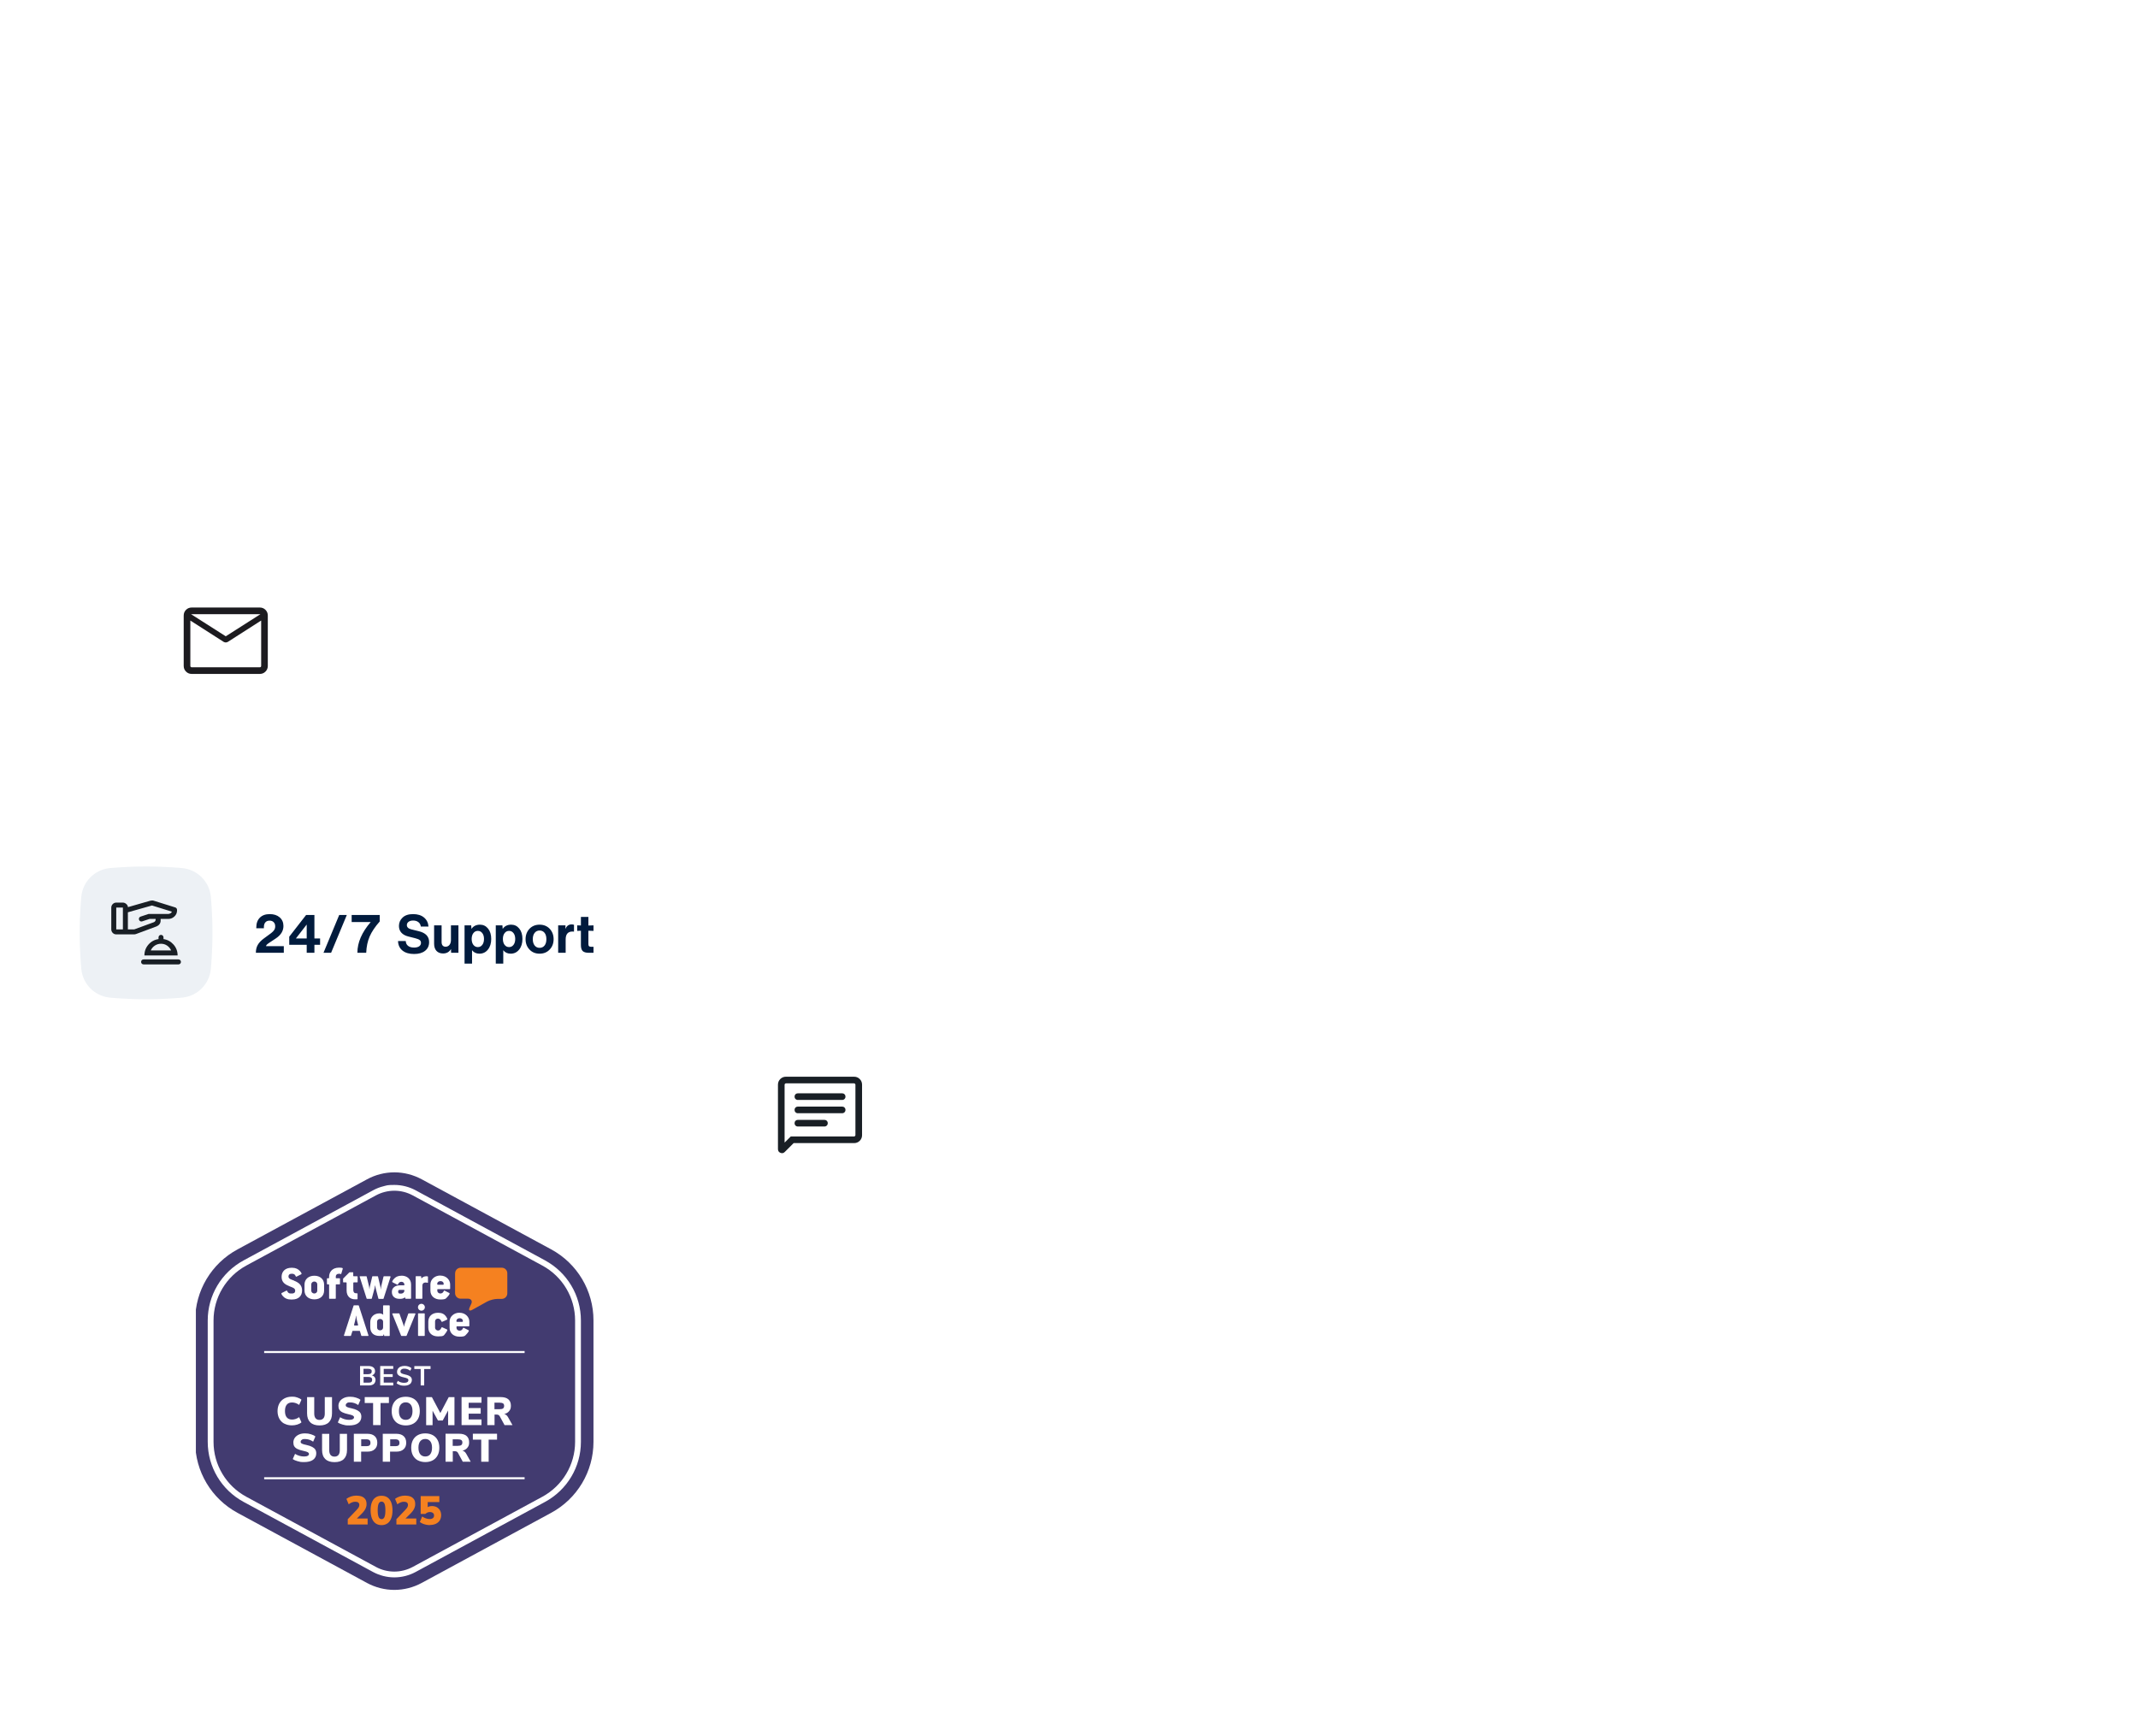 <svg width="644" height="523" viewBox="0 0 644 523" fill="none" xmlns="http://www.w3.org/2000/svg">
<g filter="url(#filter0_dd_1_2402)">
<rect x="8" y="237" width="188" height="72" rx="16" fill="white" fill-opacity="0.72" style="mix-blend-mode:luminosity" shape-rendering="crispEdges"/>
<rect x="8.5" y="237.5" width="187" height="71" rx="15.5" stroke="url(#paint0_linear_1_2402)" style="mix-blend-mode:luminosity" shape-rendering="crispEdges"/>
<path d="M24.5 262C25 257.5 28.5 254 33 253.5C33 253.5 38 253 44 253C50 253 55 253.5 55 253.5C59.5 254 63 257.5 63.5 262C63.5 262 64 267 64 273C64 279 63.5 284 63.5 284C63 288.5 59.5 292 55 292.5C55 292.5 50 293 44 293C38 293 33 292.5 33 292.5C28.5 292 25 288.5 24.5 284C24.5 284 24 279 24 273C24 267 24.5 262 24.5 262Z" fill="#EDF1F5"/>
<mask id="mask0_1_2402" style="mask-type:alpha" maskUnits="userSpaceOnUse" x="32" y="261" width="24" height="24">
<rect x="32" y="261" width="24" height="24" fill="#D9D9D9"/>
</mask>
<g mask="url(#mask0_1_2402)">
<path d="M43.25 282.5C43.037 282.5 42.859 282.428 42.715 282.284C42.572 282.14 42.5 281.962 42.5 281.75C42.5 281.537 42.572 281.359 42.715 281.215C42.859 281.072 43.037 281 43.25 281H53.75C53.962 281 54.14 281.072 54.284 281.216C54.428 281.36 54.5 281.538 54.5 281.75C54.5 281.963 54.428 282.141 54.284 282.285C54.14 282.428 53.962 282.5 53.75 282.5H43.25ZM43.5 279.808C43.5 278.554 43.904 277.463 44.712 276.535C45.521 275.606 46.533 275.055 47.75 274.879V274.36C47.75 274.153 47.822 273.977 47.965 273.83C48.109 273.683 48.287 273.61 48.5 273.61C48.706 273.61 48.883 273.683 49.03 273.83C49.176 273.977 49.25 274.153 49.25 274.36V274.879C50.456 275.055 51.466 275.606 52.279 276.535C53.093 277.463 53.5 278.554 53.5 279.808H43.5ZM45.413 278.292H51.546C51.287 277.701 50.886 277.219 50.343 276.844C49.8 276.47 49.186 276.283 48.5 276.283C47.804 276.283 47.18 276.47 46.629 276.844C46.077 277.219 45.672 277.701 45.413 278.292ZM33.519 271.942V265.404C33.519 264.982 33.667 264.623 33.962 264.328C34.258 264.032 34.616 263.885 35.038 263.885H37C37.329 263.885 37.644 263.999 37.945 264.228C38.246 264.457 38.437 264.736 38.519 265.065V265.258L45.3 263.313C45.464 263.27 45.638 263.247 45.822 263.243C46.006 263.24 46.18 263.269 46.344 263.329L52.79 265.342C52.956 265.394 53.087 265.488 53.183 265.624C53.279 265.76 53.327 265.912 53.327 266.081V266.25C53.327 266.968 53.064 267.574 52.538 268.067C52.013 268.561 51.384 268.808 50.654 268.808H48.384V269.35C48.384 269.735 48.268 270.08 48.036 270.387C47.804 270.693 47.506 270.918 47.142 271.062L40.992 273.346C40.888 273.379 40.785 273.407 40.683 273.429C40.581 273.451 40.474 273.462 40.359 273.462H35.038C34.616 273.462 34.258 273.314 33.962 273.018C33.667 272.723 33.519 272.364 33.519 271.942ZM35.019 271.962H37.019V265.385H35.019V271.962ZM38.519 271.962H40.427L46.323 269.798C46.494 269.737 46.631 269.633 46.732 269.487C46.834 269.34 46.884 269.175 46.884 268.99V268.808H45.032L42.817 269.544C42.621 269.608 42.431 269.592 42.247 269.496C42.063 269.4 41.939 269.249 41.875 269.042C41.811 268.84 41.823 268.649 41.911 268.47C41.999 268.291 42.144 268.17 42.346 268.106L44.757 267.308H50.654C50.842 267.308 51.065 267.246 51.322 267.121C51.579 266.997 51.72 266.824 51.746 266.604L45.777 264.754L38.519 266.808V271.962Z" fill="#191F25"/>
</g>
<path d="M85.488 279H77.072C77.072 278.093 77.259 277.309 77.632 276.648C78.005 275.976 78.619 275.325 79.472 274.696L81.648 273.096C82.085 272.765 82.4 272.445 82.592 272.136C82.795 271.827 82.896 271.464 82.896 271.048C82.896 270.504 82.741 270.083 82.432 269.784C82.133 269.475 81.723 269.32 81.2 269.32C80.656 269.32 80.235 269.491 79.936 269.832C79.637 270.163 79.488 270.648 79.488 271.288V271.608H77.2V271.4C77.2 270.131 77.557 269.139 78.272 268.424C78.987 267.709 79.979 267.352 81.248 267.352C82.496 267.352 83.493 267.677 84.24 268.328C84.997 268.989 85.376 269.859 85.376 270.936C85.376 272.419 84.603 273.672 83.056 274.696L81.12 275.976C80.747 276.221 80.491 276.419 80.352 276.568C80.224 276.707 80.149 276.856 80.128 277.016H85.488V279ZM94.707 267.608V274.696H96.418V276.6H94.707V279H92.386V276.6H87.123V274.152L92.21 267.608H94.707ZM89.123 274.696H92.386V270.552H92.338L89.123 274.696ZM99.733 279H97.445L102.181 267.608H104.469L99.733 279ZM110.309 279H107.653C107.653 275.917 108.992 272.829 111.669 269.736H105.925V267.608H114.373V269.576C112.965 271.176 111.957 272.68 111.349 274.088C110.731 275.507 110.384 277.144 110.309 279ZM124.728 279.368C123.256 279.368 122.088 279.021 121.224 278.328C120.371 277.635 119.928 276.68 119.896 275.464H122.216C122.248 276.093 122.483 276.579 122.92 276.92C123.357 277.261 123.955 277.432 124.712 277.432C125.363 277.432 125.875 277.309 126.248 277.064C126.621 276.808 126.808 276.456 126.808 276.008C126.808 275.635 126.675 275.352 126.408 275.16C126.141 274.957 125.693 274.776 125.064 274.616L122.968 274.088C122.072 273.864 121.379 273.48 120.888 272.936C120.408 272.392 120.168 271.72 120.168 270.92C120.168 269.928 120.536 269.085 121.272 268.392C121.997 267.699 123.048 267.352 124.424 267.352C125.8 267.352 126.899 267.693 127.72 268.376C128.541 269.069 128.989 269.976 129.064 271.096H126.76C126.685 270.531 126.44 270.088 126.024 269.768C125.608 269.448 125.08 269.288 124.44 269.288C123.864 269.288 123.405 269.416 123.064 269.672C122.723 269.928 122.552 270.259 122.552 270.664C122.552 271.293 122.995 271.72 123.88 271.944L126.152 272.504C128.221 273.005 129.256 274.099 129.256 275.784C129.256 276.893 128.851 277.768 128.04 278.408C127.24 279.048 126.136 279.368 124.728 279.368ZM135.833 275.16V270.744H138.089V279H135.881L135.849 277.88C135.316 278.765 134.521 279.208 133.465 279.208C132.612 279.208 131.945 278.947 131.465 278.424C130.996 277.901 130.761 277.187 130.761 276.28V270.744H133.017V275.768C133.017 276.216 133.119 276.563 133.321 276.808C133.535 277.053 133.833 277.176 134.217 277.176C134.697 277.176 135.087 276.995 135.385 276.632C135.684 276.259 135.833 275.768 135.833 275.16ZM144.587 270.536C145.558 270.536 146.363 270.925 147.003 271.704C147.643 272.493 147.963 273.539 147.963 274.84C147.963 276.152 147.633 277.219 146.971 278.04C146.31 278.861 145.457 279.272 144.411 279.272C143.473 279.272 142.731 278.925 142.187 278.232V282.264H139.931V270.744H141.931L142.011 271.816C142.577 270.963 143.435 270.536 144.587 270.536ZM143.931 277.288C144.486 277.288 144.934 277.064 145.275 276.616C145.617 276.168 145.787 275.576 145.787 274.84C145.787 274.104 145.617 273.517 145.275 273.08C144.934 272.632 144.486 272.408 143.931 272.408C143.377 272.408 142.929 272.632 142.587 273.08C142.246 273.517 142.075 274.104 142.075 274.84C142.075 275.576 142.246 276.168 142.587 276.616C142.939 277.064 143.387 277.288 143.931 277.288ZM153.992 270.536C154.962 270.536 155.768 270.925 156.408 271.704C157.048 272.493 157.368 273.539 157.368 274.84C157.368 276.152 157.037 277.219 156.376 278.04C155.714 278.861 154.861 279.272 153.816 279.272C152.877 279.272 152.136 278.925 151.592 278.232V282.264H149.336V270.744H151.336L151.416 271.816C151.981 270.963 152.84 270.536 153.992 270.536ZM153.336 277.288C153.89 277.288 154.338 277.064 154.68 276.616C155.021 276.168 155.192 275.576 155.192 274.84C155.192 274.104 155.021 273.517 154.68 273.08C154.338 272.632 153.89 272.408 153.336 272.408C152.781 272.408 152.333 272.632 151.992 273.08C151.65 273.517 151.48 274.104 151.48 274.84C151.48 275.576 151.65 276.168 151.992 276.616C152.344 277.064 152.792 277.288 153.336 277.288ZM165.572 278.024C164.793 278.856 163.78 279.272 162.532 279.272C161.284 279.272 160.271 278.856 159.492 278.024C158.703 277.203 158.308 276.163 158.308 274.904C158.308 273.656 158.703 272.611 159.492 271.768C160.281 270.947 161.295 270.536 162.532 270.536C163.769 270.536 164.783 270.947 165.572 271.768C166.361 272.611 166.756 273.656 166.756 274.904C166.756 276.163 166.361 277.203 165.572 278.024ZM160.484 274.904C160.484 275.704 160.671 276.339 161.044 276.808C161.417 277.277 161.913 277.512 162.532 277.512C163.161 277.512 163.663 277.277 164.036 276.808C164.399 276.349 164.58 275.715 164.58 274.904C164.58 274.093 164.399 273.459 164.036 273C163.663 272.531 163.161 272.296 162.532 272.296C161.913 272.296 161.417 272.531 161.044 273C160.671 273.469 160.484 274.104 160.484 274.904ZM172.177 270.456C172.443 270.456 172.683 270.493 172.897 270.568V272.632C172.619 272.611 172.465 272.6 172.433 272.6C171.067 272.6 170.385 273.395 170.385 274.984V279H168.129V270.744H170.337L170.305 271.848C170.667 270.92 171.291 270.456 172.177 270.456ZM178.772 272.408L177.236 272.36V276.408C177.236 276.685 177.295 276.888 177.412 277.016C177.54 277.133 177.743 277.192 178.02 277.192H178.772V279H177.3C176.468 279 175.871 278.824 175.508 278.472C175.156 278.109 174.98 277.512 174.98 276.68V272.36L173.86 272.408V270.744L174.98 270.776V268.2H177.236V270.792L178.772 270.744V272.408Z" fill="#011B3D"/>
</g>
<g filter="url(#filter1_dd_1_2402)">
<path d="M247 309.5C251.487 309.5 255.326 309.674 258.043 309.849C259.401 309.936 260.478 310.024 261.215 310.089C261.583 310.121 261.867 310.148 262.058 310.167C262.153 310.176 262.226 310.184 262.274 310.189C262.298 310.192 262.316 310.194 262.328 310.195H262.329C265.626 310.708 268.233 311.952 270.141 313.859C272.048 315.767 273.291 318.373 273.804 321.67L273.805 321.672C273.806 321.684 273.808 321.702 273.811 321.726C273.816 321.774 273.824 321.847 273.833 321.942C273.852 322.133 273.879 322.417 273.911 322.785C273.976 323.522 274.064 324.599 274.151 325.957C274.326 328.674 274.5 332.513 274.5 337C274.5 341.487 274.326 345.326 274.151 348.043C274.064 349.401 273.976 350.478 273.911 351.215C273.879 351.583 273.852 351.867 273.833 352.058C273.824 352.153 273.816 352.226 273.811 352.274C273.808 352.298 273.806 352.316 273.805 352.328C273.804 352.334 273.804 352.339 273.804 352.342C273.804 352.343 273.803 352.344 273.803 352.345V352.347C273.464 355.51 272.225 358.113 270.272 360.052C268.319 361.992 265.623 363.292 262.329 363.804L262.328 363.805C262.316 363.806 262.298 363.808 262.274 363.811C262.226 363.816 262.153 363.824 262.058 363.833C261.867 363.852 261.583 363.879 261.215 363.911C260.478 363.976 259.401 364.064 258.043 364.151C255.326 364.326 251.487 364.5 247 364.5C242.513 364.5 238.674 364.326 235.957 364.151C234.599 364.064 233.522 363.976 232.785 363.911C232.417 363.879 232.133 363.852 231.942 363.833C231.847 363.824 231.774 363.816 231.726 363.811C231.702 363.808 231.684 363.806 231.672 363.805L231.67 363.804C228.377 363.291 225.681 361.991 223.728 360.052C221.897 358.234 220.694 355.833 220.271 352.934L220.197 352.347V352.345C220.197 352.344 220.196 352.343 220.196 352.342C220.196 352.339 220.196 352.334 220.195 352.328C220.194 352.316 220.192 352.298 220.189 352.274C220.184 352.226 220.176 352.153 220.167 352.058C220.148 351.867 220.121 351.583 220.089 351.215C220.024 350.478 219.936 349.401 219.849 348.043C219.674 345.326 219.5 341.487 219.5 337C219.5 332.513 219.674 328.674 219.849 325.957C219.936 324.599 220.024 323.522 220.089 322.785C220.121 322.417 220.148 322.133 220.167 321.942C220.176 321.847 220.184 321.774 220.189 321.726C220.192 321.702 220.194 321.684 220.195 321.672C220.196 321.666 220.196 321.661 220.196 321.658C220.196 321.657 220.197 321.656 220.197 321.655V321.651C220.537 318.37 221.776 315.77 223.725 313.863C225.675 311.954 228.37 310.709 231.67 310.195H231.672C231.684 310.194 231.702 310.192 231.726 310.189C231.774 310.184 231.847 310.176 231.942 310.167C232.133 310.148 232.417 310.121 232.785 310.089C233.522 310.024 234.599 309.936 235.957 309.849C238.674 309.674 242.513 309.5 247 309.5Z" fill="white" fill-opacity="0.72" style="mix-blend-mode:luminosity"/>
<path d="M247 309.5C251.487 309.5 255.326 309.674 258.043 309.849C259.401 309.936 260.478 310.024 261.215 310.089C261.583 310.121 261.867 310.148 262.058 310.167C262.153 310.176 262.226 310.184 262.274 310.189C262.298 310.192 262.316 310.194 262.328 310.195H262.329C265.626 310.708 268.233 311.952 270.141 313.859C272.048 315.767 273.291 318.373 273.804 321.67L273.805 321.672C273.806 321.684 273.808 321.702 273.811 321.726C273.816 321.774 273.824 321.847 273.833 321.942C273.852 322.133 273.879 322.417 273.911 322.785C273.976 323.522 274.064 324.599 274.151 325.957C274.326 328.674 274.5 332.513 274.5 337C274.5 341.487 274.326 345.326 274.151 348.043C274.064 349.401 273.976 350.478 273.911 351.215C273.879 351.583 273.852 351.867 273.833 352.058C273.824 352.153 273.816 352.226 273.811 352.274C273.808 352.298 273.806 352.316 273.805 352.328C273.804 352.334 273.804 352.339 273.804 352.342C273.804 352.343 273.803 352.344 273.803 352.345V352.347C273.464 355.51 272.225 358.113 270.272 360.052C268.319 361.992 265.623 363.292 262.329 363.804L262.328 363.805C262.316 363.806 262.298 363.808 262.274 363.811C262.226 363.816 262.153 363.824 262.058 363.833C261.867 363.852 261.583 363.879 261.215 363.911C260.478 363.976 259.401 364.064 258.043 364.151C255.326 364.326 251.487 364.5 247 364.5C242.513 364.5 238.674 364.326 235.957 364.151C234.599 364.064 233.522 363.976 232.785 363.911C232.417 363.879 232.133 363.852 231.942 363.833C231.847 363.824 231.774 363.816 231.726 363.811C231.702 363.808 231.684 363.806 231.672 363.805L231.67 363.804C228.377 363.291 225.681 361.991 223.728 360.052C221.897 358.234 220.694 355.833 220.271 352.934L220.197 352.347V352.345C220.197 352.344 220.196 352.343 220.196 352.342C220.196 352.339 220.196 352.334 220.195 352.328C220.194 352.316 220.192 352.298 220.189 352.274C220.184 352.226 220.176 352.153 220.167 352.058C220.148 351.867 220.121 351.583 220.089 351.215C220.024 350.478 219.936 349.401 219.849 348.043C219.674 345.326 219.5 341.487 219.5 337C219.5 332.513 219.674 328.674 219.849 325.957C219.936 324.599 220.024 323.522 220.089 322.785C220.121 322.417 220.148 322.133 220.167 321.942C220.176 321.847 220.184 321.774 220.189 321.726C220.192 321.702 220.194 321.684 220.195 321.672C220.196 321.666 220.196 321.661 220.196 321.658C220.196 321.657 220.197 321.656 220.197 321.655V321.651C220.537 318.37 221.776 315.77 223.725 313.863C225.675 311.954 228.37 310.709 231.67 310.195H231.672C231.684 310.194 231.702 310.192 231.726 310.189C231.774 310.184 231.847 310.176 231.942 310.167C232.133 310.148 232.417 310.121 232.785 310.089C233.522 310.024 234.599 309.936 235.957 309.849C238.674 309.674 242.513 309.5 247 309.5Z" stroke="url(#paint1_linear_1_2402)" style="mix-blend-mode:luminosity"/>
</g>
<mask id="mask1_1_2402" style="mask-type:alpha" maskUnits="userSpaceOnUse" x="231" y="321" width="32" height="32">
<rect x="231" y="321" width="32" height="32" fill="#D9D9D9"/>
</mask>
<g mask="url(#mask1_1_2402)">
<path d="M239.051 344.333L236.382 347.002C236.003 347.382 235.566 347.468 235.073 347.26C234.58 347.052 234.333 346.679 234.333 346.138V326.744C234.333 326.07 234.567 325.5 235.033 325.033C235.5 324.567 236.07 324.333 236.744 324.333H257.256C257.93 324.333 258.5 324.567 258.967 325.033C259.433 325.5 259.667 326.07 259.667 326.744V341.923C259.667 342.597 259.433 343.167 258.967 343.633C258.5 344.1 257.93 344.333 257.256 344.333H239.051ZM238.2 342.333H257.256C257.359 342.333 257.453 342.291 257.539 342.205C257.624 342.12 257.667 342.026 257.667 341.923V326.744C257.667 326.641 257.624 326.547 257.539 326.462C257.453 326.376 257.359 326.333 257.256 326.333H236.744C236.641 326.333 236.547 326.376 236.462 326.462C236.376 326.547 236.333 326.641 236.333 326.744V344.179L238.2 342.333ZM240.333 339.333H248.333C248.617 339.333 248.855 339.238 249.046 339.046C249.238 338.855 249.333 338.617 249.333 338.333C249.333 338.05 249.238 337.812 249.046 337.621C248.855 337.429 248.617 337.333 248.333 337.333H240.333C240.05 337.333 239.812 337.429 239.621 337.621C239.429 337.812 239.333 338.05 239.333 338.333C239.333 338.617 239.429 338.855 239.621 339.046C239.812 339.238 240.05 339.333 240.333 339.333ZM240.333 335.333H253.667C253.951 335.333 254.188 335.238 254.38 335.046C254.571 334.855 254.667 334.617 254.667 334.333C254.667 334.05 254.571 333.812 254.38 333.621C254.188 333.429 253.951 333.333 253.667 333.333H240.333C240.05 333.333 239.812 333.429 239.621 333.621C239.429 333.812 239.333 334.05 239.333 334.333C239.333 334.617 239.429 334.855 239.621 335.046C239.812 335.238 240.05 335.333 240.333 335.333ZM240.333 331.333H253.667C253.951 331.333 254.188 331.238 254.38 331.046C254.571 330.855 254.667 330.617 254.667 330.333C254.667 330.05 254.571 329.812 254.38 329.621C254.188 329.429 253.951 329.333 253.667 329.333H240.333C240.05 329.333 239.812 329.429 239.621 329.621C239.429 329.812 239.333 330.05 239.333 330.333C239.333 330.617 239.429 330.855 239.621 331.046C239.812 331.238 240.05 331.333 240.333 331.333Z" fill="#191F25"/>
</g>
<g filter="url(#filter2_dd_1_2402)">
<path d="M68 165.5C72.487 165.5 76.326 165.674 79.043 165.849C80.401 165.936 81.478 166.024 82.215 166.089C82.583 166.121 82.867 166.148 83.058 166.167C83.153 166.176 83.226 166.184 83.274 166.189C83.298 166.192 83.316 166.194 83.328 166.195H83.329C86.626 166.708 89.233 167.952 91.141 169.859C93.048 171.767 94.291 174.373 94.804 177.67L94.805 177.672C94.806 177.684 94.808 177.702 94.811 177.726C94.816 177.774 94.823 177.847 94.833 177.942C94.852 178.133 94.879 178.417 94.911 178.785C94.976 179.522 95.064 180.599 95.151 181.957C95.326 184.674 95.5 188.513 95.5 193C95.5 197.487 95.326 201.326 95.151 204.043C95.064 205.401 94.976 206.478 94.911 207.215C94.879 207.583 94.852 207.867 94.833 208.058C94.823 208.153 94.816 208.226 94.811 208.274C94.808 208.298 94.806 208.316 94.805 208.328C94.804 208.334 94.804 208.339 94.804 208.342C94.804 208.343 94.803 208.344 94.803 208.345V208.347C94.464 211.51 93.225 214.113 91.272 216.052C89.319 217.992 86.623 219.292 83.329 219.804L83.328 219.805C83.316 219.806 83.298 219.808 83.274 219.811C83.226 219.816 83.153 219.824 83.058 219.833C82.867 219.852 82.583 219.879 82.215 219.911C81.478 219.976 80.401 220.064 79.043 220.151C76.326 220.326 72.487 220.5 68 220.5C63.513 220.5 59.673 220.326 56.957 220.151C55.599 220.064 54.522 219.976 53.785 219.911C53.417 219.879 53.133 219.852 52.942 219.833C52.847 219.824 52.774 219.816 52.726 219.811C52.702 219.808 52.684 219.806 52.672 219.805L52.67 219.804C49.377 219.291 46.681 217.991 44.727 216.052C42.897 214.234 41.694 211.833 41.272 208.934L41.197 208.347V208.345C41.197 208.344 41.196 208.343 41.196 208.342C41.196 208.339 41.196 208.334 41.195 208.328C41.194 208.316 41.192 208.298 41.19 208.274C41.184 208.226 41.176 208.153 41.167 208.058C41.148 207.867 41.121 207.583 41.089 207.215C41.024 206.478 40.936 205.401 40.849 204.043C40.674 201.326 40.5 197.487 40.5 193C40.5 188.513 40.674 184.674 40.849 181.957C40.936 180.599 41.024 179.522 41.089 178.785C41.121 178.417 41.148 178.133 41.167 177.942C41.176 177.847 41.184 177.774 41.19 177.726C41.192 177.702 41.194 177.684 41.195 177.672C41.196 177.666 41.196 177.661 41.196 177.658C41.196 177.657 41.197 177.656 41.197 177.655V177.651C41.537 174.37 42.776 171.77 44.725 169.863C46.675 167.954 49.37 166.709 52.67 166.195H52.672C52.684 166.194 52.702 166.192 52.726 166.189C52.774 166.184 52.847 166.176 52.942 166.167C53.133 166.148 53.417 166.121 53.785 166.089C54.522 166.024 55.599 165.936 56.957 165.849C59.673 165.674 63.513 165.5 68 165.5Z" fill="white" fill-opacity="0.72" style="mix-blend-mode:luminosity"/>
<path d="M68 165.5C72.487 165.5 76.326 165.674 79.043 165.849C80.401 165.936 81.478 166.024 82.215 166.089C82.583 166.121 82.867 166.148 83.058 166.167C83.153 166.176 83.226 166.184 83.274 166.189C83.298 166.192 83.316 166.194 83.328 166.195H83.329C86.626 166.708 89.233 167.952 91.141 169.859C93.048 171.767 94.291 174.373 94.804 177.67L94.805 177.672C94.806 177.684 94.808 177.702 94.811 177.726C94.816 177.774 94.823 177.847 94.833 177.942C94.852 178.133 94.879 178.417 94.911 178.785C94.976 179.522 95.064 180.599 95.151 181.957C95.326 184.674 95.5 188.513 95.5 193C95.5 197.487 95.326 201.326 95.151 204.043C95.064 205.401 94.976 206.478 94.911 207.215C94.879 207.583 94.852 207.867 94.833 208.058C94.823 208.153 94.816 208.226 94.811 208.274C94.808 208.298 94.806 208.316 94.805 208.328C94.804 208.334 94.804 208.339 94.804 208.342C94.804 208.343 94.803 208.344 94.803 208.345V208.347C94.464 211.51 93.225 214.113 91.272 216.052C89.319 217.992 86.623 219.292 83.329 219.804L83.328 219.805C83.316 219.806 83.298 219.808 83.274 219.811C83.226 219.816 83.153 219.824 83.058 219.833C82.867 219.852 82.583 219.879 82.215 219.911C81.478 219.976 80.401 220.064 79.043 220.151C76.326 220.326 72.487 220.5 68 220.5C63.513 220.5 59.673 220.326 56.957 220.151C55.599 220.064 54.522 219.976 53.785 219.911C53.417 219.879 53.133 219.852 52.942 219.833C52.847 219.824 52.774 219.816 52.726 219.811C52.702 219.808 52.684 219.806 52.672 219.805L52.67 219.804C49.377 219.291 46.681 217.991 44.727 216.052C42.897 214.234 41.694 211.833 41.272 208.934L41.197 208.347V208.345C41.197 208.344 41.196 208.343 41.196 208.342C41.196 208.339 41.196 208.334 41.195 208.328C41.194 208.316 41.192 208.298 41.19 208.274C41.184 208.226 41.176 208.153 41.167 208.058C41.148 207.867 41.121 207.583 41.089 207.215C41.024 206.478 40.936 205.401 40.849 204.043C40.674 201.326 40.5 197.487 40.5 193C40.5 188.513 40.674 184.674 40.849 181.957C40.936 180.599 41.024 179.522 41.089 178.785C41.121 178.417 41.148 178.133 41.167 177.942C41.176 177.847 41.184 177.774 41.19 177.726C41.192 177.702 41.194 177.684 41.195 177.672C41.196 177.666 41.196 177.661 41.196 177.658C41.196 177.657 41.197 177.656 41.197 177.655V177.651C41.537 174.37 42.776 171.77 44.725 169.863C46.675 167.954 49.37 166.709 52.67 166.195H52.672C52.684 166.194 52.702 166.192 52.726 166.189C52.774 166.184 52.847 166.176 52.942 166.167C53.133 166.148 53.417 166.121 53.785 166.089C54.522 166.024 55.599 165.936 56.957 165.849C59.673 165.674 63.513 165.5 68 165.5Z" stroke="url(#paint2_linear_1_2402)" style="mix-blend-mode:luminosity"/>
</g>
<mask id="mask2_1_2402" style="mask-type:alpha" maskUnits="userSpaceOnUse" x="52" y="177" width="32" height="32">
<rect x="52" y="177" width="32" height="32" fill="#D9D9D9"/>
</mask>
<g mask="url(#mask2_1_2402)">
<path d="M57.744 203C57.07 203 56.5 202.767 56.033 202.3C55.567 201.833 55.334 201.263 55.334 200.59V185.41C55.334 184.737 55.567 184.167 56.033 183.7C56.5 183.233 57.07 183 57.744 183H78.257C78.93 183 79.5 183.233 79.967 183.7C80.433 184.167 80.667 184.737 80.667 185.41V200.59C80.667 201.263 80.433 201.833 79.967 202.3C79.5 202.767 78.93 203 78.257 203H57.744ZM78.667 186.923L68.649 193.336C68.546 193.394 68.44 193.44 68.331 193.473C68.222 193.506 68.111 193.523 68 193.523C67.889 193.523 67.779 193.506 67.669 193.473C67.56 193.44 67.454 193.394 67.351 193.336L57.334 186.923V200.59C57.334 200.709 57.372 200.808 57.449 200.885C57.526 200.962 57.624 201 57.744 201H78.257C78.376 201 78.475 200.962 78.551 200.885C78.628 200.808 78.667 200.709 78.667 200.59V186.923ZM68 191.667L78.462 185H57.539L68 191.667ZM57.334 187.231V185.706V185.746V185.704V187.231Z" fill="#1C1B1F"/>
</g>
<g filter="url(#filter3_dd_1_2402)">
<rect x="43" y="333" width="152" height="150" rx="16" fill="white" fill-opacity="0.72" style="mix-blend-mode:luminosity" shape-rendering="crispEdges"/>
<rect x="43.5" y="333.5" width="151" height="149" rx="15.5" stroke="url(#paint3_linear_1_2402)" style="mix-blend-mode:luminosity" shape-rendering="crispEdges"/>
<g clip-path="url(#clip0_1_2402)">
<path d="M118.796 345.139C115.926 345.139 113.076 345.869 110.572 347.229L71.549 368.348C63.671 372.608 58.786 380.804 58.786 389.73V426.308C58.786 435.235 63.671 443.451 71.549 447.711L110.552 468.83C113.076 470.19 115.926 470.92 118.775 470.92C121.625 470.92 124.496 470.19 126.999 468.83L166.002 447.711C173.88 443.451 178.765 435.255 178.765 426.308V389.73C178.765 380.804 173.88 372.588 166.002 368.327L127.02 347.229C124.496 345.869 121.646 345.139 118.796 345.139Z" fill="#423B70"/>
<path d="M164.21 371.675L125.208 350.556C123.254 349.501 121.035 348.933 118.796 348.933C116.557 348.933 116.557 349.075 115.478 349.339C114.399 349.602 113.361 350.008 112.363 350.556L73.361 371.675C66.704 375.286 62.572 382.204 62.572 389.751V426.329C62.572 433.875 66.704 440.793 73.361 444.404L112.363 465.524C114.338 466.578 116.536 467.146 118.775 467.146C121.015 467.146 123.233 466.578 125.188 465.524L164.19 444.404C170.847 440.793 174.979 433.875 174.979 426.329V389.751C174.979 382.204 170.847 375.286 164.19 371.675H164.21ZM173.228 426.329C173.228 433.226 169.442 439.556 163.355 442.863L124.353 463.982C122.623 464.915 120.689 465.402 118.775 465.402C116.862 465.402 114.928 464.935 113.198 463.982L74.195 442.863C68.109 439.576 64.322 433.226 64.322 426.329V389.751C64.322 382.853 68.109 376.523 74.195 373.217L113.198 352.098C114.928 351.164 116.862 350.678 118.775 350.678C120.689 350.678 122.602 351.144 124.353 352.098L163.355 373.217C169.442 376.503 173.228 382.853 173.228 389.751V426.329Z" fill="white"/>
<path d="M158.022 398.961H79.569V399.57H158.022V398.961Z" fill="white"/>
<path d="M112.832 406.812C113.015 407.056 113.117 407.36 113.117 407.725C113.117 408.09 112.933 408.618 112.587 408.902C112.221 409.186 111.732 409.328 111.122 409.328H108.455V403.485H111.02C111.631 403.485 112.099 403.627 112.445 403.891C112.791 404.155 112.974 404.54 112.974 405.007C112.974 405.473 112.893 405.575 112.73 405.818C112.567 406.041 112.343 406.204 112.058 406.305C112.404 406.406 112.648 406.569 112.852 406.812H112.832ZM109.493 405.94H110.857C111.59 405.94 111.956 405.676 111.956 405.128C111.956 404.581 111.875 404.641 111.692 404.52C111.509 404.378 111.224 404.317 110.857 404.317H109.493V405.94ZM111.834 408.293C112.017 408.151 112.099 407.948 112.099 407.644C112.099 407.34 112.017 407.137 111.834 406.995C111.651 406.853 111.366 406.772 111 406.772H109.514V408.496H111C111.386 408.496 111.671 408.435 111.855 408.293H111.834Z" fill="white"/>
<path d="M114.521 409.328V403.485H118.45V404.337H115.58V405.94H118.287V406.772H115.58V408.476H118.45V409.328H114.521Z" fill="white"/>
<path d="M120.465 409.206C120.078 409.084 119.732 408.922 119.468 408.699L119.834 407.928C120.119 408.151 120.404 408.293 120.73 408.395C121.035 408.496 121.381 408.537 121.748 408.537C122.114 408.537 122.46 408.476 122.684 408.334C122.908 408.192 123.01 407.989 123.01 407.745C123.01 407.502 122.908 407.36 122.704 407.238C122.501 407.117 122.175 407.015 121.687 406.914C121.198 406.812 120.811 406.691 120.506 406.548C120.201 406.406 119.977 406.224 119.814 406.021C119.651 405.798 119.59 405.534 119.59 405.21C119.59 404.885 119.692 404.56 119.875 404.297C120.058 404.033 120.323 403.81 120.669 403.668C121.015 403.526 121.402 403.445 121.849 403.445C122.297 403.445 122.643 403.505 123.03 403.627C123.397 403.749 123.702 403.911 123.946 404.134L123.58 404.905C123.05 404.499 122.48 404.276 121.849 404.276C121.218 404.276 121.178 404.357 120.954 404.499C120.73 404.641 120.628 404.865 120.628 405.128C120.628 405.392 120.73 405.534 120.913 405.656C121.117 405.778 121.442 405.899 121.911 406.001C122.399 406.102 122.806 406.224 123.112 406.366C123.417 406.508 123.661 406.67 123.824 406.893C123.987 407.096 124.068 407.36 124.068 407.685C124.068 408.009 123.966 408.334 123.783 408.598C123.6 408.861 123.335 409.064 122.969 409.206C122.623 409.348 122.196 409.409 121.727 409.409C121.259 409.409 120.852 409.348 120.465 409.226V409.206Z" fill="white"/>
<path d="M126.715 409.328V404.378H124.801V403.505H129.687V404.378H127.773V409.328H126.694H126.715Z" fill="white"/>
<path d="M85.636 420.851C84.984 420.486 84.475 419.979 84.129 419.329C83.783 418.68 83.6 417.909 83.6 417.057C83.6 416.205 83.783 415.434 84.129 414.785C84.475 414.136 84.984 413.629 85.636 413.264C86.287 412.898 87.061 412.716 87.936 412.716C88.811 412.716 89.015 412.797 89.544 412.959C90.053 413.122 90.481 413.345 90.806 413.629L90.114 415.191C89.422 414.704 88.71 414.46 87.977 414.46C87.244 414.46 86.755 414.684 86.389 415.11C86.022 415.536 85.839 416.185 85.839 417.037C85.839 417.889 86.022 418.538 86.389 418.964C86.755 419.39 87.285 419.613 87.977 419.613C88.669 419.613 89.422 419.37 90.114 418.883L90.806 420.445C90.481 420.729 90.053 420.952 89.544 421.115C89.035 421.277 88.486 421.358 87.936 421.358C87.061 421.358 86.287 421.176 85.636 420.81V420.851Z" fill="white"/>
<path d="M93.452 420.445C92.821 419.816 92.496 418.924 92.496 417.727V412.858H94.653V417.828C94.653 418.437 94.796 418.903 95.061 419.228C95.325 419.553 95.732 419.715 96.241 419.715C96.75 419.715 97.137 419.553 97.422 419.228C97.686 418.903 97.829 418.437 97.829 417.828V412.858H100.007V417.727C100.007 418.924 99.681 419.816 99.05 420.445C98.399 421.074 97.483 421.378 96.261 421.378C95.04 421.378 94.104 421.074 93.473 420.445H93.452Z" fill="white"/>
<path d="M103.264 421.135C102.653 420.973 102.145 420.75 101.758 420.466L102.45 418.903C102.857 419.167 103.285 419.35 103.753 419.492C104.221 419.634 104.689 419.695 105.157 419.695C105.625 419.695 106.012 419.634 106.257 419.492C106.501 419.37 106.643 419.167 106.643 418.944C106.643 418.721 106.521 418.559 106.297 418.417C106.073 418.275 105.625 418.153 104.994 418.011C104.201 417.848 103.59 417.646 103.142 417.422C102.694 417.199 102.389 416.915 102.206 416.611C102.022 416.307 101.941 415.921 101.941 415.455C101.941 414.988 102.084 414.481 102.389 414.055C102.674 413.649 103.101 413.324 103.631 413.081C104.16 412.838 104.771 412.736 105.463 412.736C106.155 412.736 106.664 412.817 107.234 413C107.804 413.162 108.251 413.385 108.577 413.669L107.905 415.231C107.132 414.704 106.338 414.44 105.483 414.44C104.628 414.44 104.75 414.521 104.506 414.663C104.262 414.826 104.139 415.029 104.139 415.272C104.139 415.515 104.18 415.556 104.262 415.637C104.343 415.739 104.506 415.82 104.75 415.921C104.994 416.023 105.341 416.104 105.809 416.205C106.582 416.368 107.173 416.57 107.62 416.814C108.068 417.057 108.374 417.321 108.557 417.625C108.74 417.93 108.842 418.315 108.842 418.741C108.842 419.573 108.516 420.222 107.885 420.689C107.254 421.155 106.338 421.378 105.178 421.378C104.017 421.378 103.916 421.297 103.305 421.135H103.264Z" fill="white"/>
<path d="M112.384 421.277V414.623H109.86V412.838H117.147V414.623H114.623V421.277H112.384Z" fill="white"/>
<path d="M119.956 420.851C119.325 420.506 118.837 419.999 118.491 419.35C118.145 418.701 117.982 417.93 117.982 417.057C117.982 416.185 118.145 415.414 118.491 414.765C118.837 414.116 119.325 413.608 119.956 413.264C120.588 412.919 121.341 412.736 122.216 412.736C123.091 412.736 123.824 412.919 124.476 413.264C125.107 413.608 125.595 414.116 125.941 414.765C126.287 415.414 126.45 416.185 126.45 417.057C126.45 417.93 126.287 418.701 125.941 419.35C125.595 419.999 125.107 420.506 124.476 420.851C123.845 421.196 123.091 421.378 122.236 421.378C121.381 421.378 120.628 421.196 119.977 420.851H119.956ZM123.702 419.025C124.068 418.579 124.252 417.909 124.252 417.057C124.252 416.205 124.068 415.536 123.702 415.089C123.336 414.643 122.847 414.42 122.216 414.42C121.585 414.42 121.076 414.643 120.71 415.089C120.343 415.536 120.16 416.185 120.16 417.057C120.16 417.93 120.343 418.579 120.71 419.025C121.076 419.471 121.565 419.695 122.216 419.695C122.867 419.695 123.356 419.471 123.722 419.025H123.702Z" fill="white"/>
<path d="M135.183 412.858H136.893V421.297H134.979V416.875L133.351 419.897H131.926L130.297 416.936V421.297H128.363V412.858H130.094L132.638 417.646L135.162 412.858H135.183Z" fill="white"/>
<path d="M139.03 421.277V412.838H145.035V414.542H141.168V416.144H144.791V417.828H141.168V419.573H145.035V421.277H139.03Z" fill="white"/>
<path d="M154.399 421.277H151.976L150.511 418.579C150.328 418.274 150.043 418.112 149.636 418.112H148.964V421.277H146.786V412.838H150.816C151.834 412.838 152.608 413.061 153.116 413.507C153.625 413.953 153.89 414.582 153.89 415.434C153.89 416.286 153.707 416.611 153.361 417.057C153.015 417.504 152.506 417.788 151.875 417.95C152.363 418.051 152.75 418.376 153.035 418.903L154.379 421.297L154.399 421.277ZM151.529 416.246C151.732 416.104 151.854 415.84 151.854 415.495C151.854 415.15 151.753 414.887 151.529 414.745C151.305 414.603 150.959 414.521 150.47 414.521H148.943V416.489H150.47C150.959 416.489 151.305 416.408 151.529 416.266V416.246Z" fill="white"/>
<path d="M89.686 432.171C89.076 432.009 88.567 431.786 88.18 431.502L88.872 429.94C89.279 430.203 89.707 430.386 90.175 430.528C90.643 430.67 91.112 430.731 91.58 430.731C92.048 430.731 92.435 430.67 92.679 430.528C92.923 430.406 93.066 430.203 93.066 429.98C93.066 429.757 92.944 429.595 92.72 429.453C92.496 429.311 92.048 429.189 91.417 429.047C90.623 428.885 90.012 428.682 89.564 428.459C89.117 428.236 88.811 427.952 88.628 427.647C88.445 427.343 88.363 426.957 88.363 426.491C88.363 426.024 88.506 425.517 88.811 425.091C89.096 424.685 89.524 424.361 90.053 424.117C90.582 423.874 91.193 423.772 91.885 423.772C92.577 423.772 93.086 423.853 93.656 424.036C94.226 424.198 94.674 424.422 94.999 424.706L94.328 426.268C93.554 425.74 92.76 425.476 91.905 425.476C91.05 425.476 91.172 425.558 90.928 425.7C90.684 425.862 90.562 426.065 90.562 426.308C90.562 426.552 90.603 426.592 90.684 426.673C90.765 426.775 90.928 426.856 91.172 426.957C91.417 427.059 91.763 427.14 92.231 427.241C93.005 427.404 93.595 427.607 94.043 427.85C94.491 428.094 94.796 428.357 94.979 428.662C95.162 428.966 95.264 429.351 95.264 429.777C95.264 430.609 94.938 431.258 94.307 431.725C93.676 432.192 92.76 432.415 91.6 432.415C90.44 432.415 90.338 432.334 89.727 432.171H89.686Z" fill="white"/>
<path d="M97.971 431.502C97.34 430.873 97.015 429.98 97.015 428.783V423.914H99.172V428.885C99.172 429.493 99.315 429.96 99.579 430.285C99.844 430.609 100.251 430.771 100.76 430.771C101.269 430.771 101.656 430.609 101.941 430.285C102.205 429.96 102.348 429.493 102.348 428.885V423.914H104.526V428.783C104.526 429.98 104.2 430.873 103.569 431.502C102.918 432.131 102.002 432.435 100.781 432.435C99.559 432.435 98.623 432.131 97.992 431.502H97.971Z" fill="white"/>
<path d="M106.603 423.894H110.694C111.631 423.894 112.364 424.138 112.873 424.604C113.382 425.071 113.646 425.74 113.646 426.592C113.646 427.444 113.382 428.094 112.852 428.56C112.323 429.047 111.611 429.27 110.674 429.27H108.781V432.313H106.583V423.874L106.603 423.894ZM110.389 427.627C110.796 427.627 111.102 427.546 111.305 427.383C111.509 427.221 111.59 426.957 111.59 426.613C111.59 426.268 111.488 426.004 111.305 425.821C111.102 425.659 110.817 425.558 110.389 425.558H108.801V427.627H110.389Z" fill="white"/>
<path d="M115.315 423.894H119.407C120.343 423.894 121.076 424.138 121.585 424.604C122.094 425.071 122.359 425.74 122.359 426.592C122.359 427.444 122.094 428.094 121.565 428.56C121.035 429.047 120.323 429.27 119.387 429.27H117.493V432.313H115.295V423.874L115.315 423.894ZM119.122 427.627C119.529 427.627 119.834 427.546 120.038 427.383C120.241 427.221 120.323 426.957 120.323 426.613C120.323 426.268 120.221 426.004 120.038 425.821C119.834 425.659 119.549 425.558 119.122 425.558H117.534V427.627H119.122Z" fill="white"/>
<path d="M125.839 431.887C125.208 431.542 124.72 431.035 124.374 430.386C124.028 429.737 123.865 428.966 123.865 428.094C123.865 427.221 124.028 426.45 124.374 425.801C124.72 425.152 125.208 424.645 125.839 424.3C126.47 423.955 127.224 423.772 128.099 423.772C128.974 423.772 129.707 423.955 130.358 424.3C130.989 424.645 131.478 425.152 131.824 425.801C132.17 426.45 132.333 427.221 132.333 428.094C132.333 428.966 132.17 429.737 131.824 430.386C131.478 431.035 130.989 431.542 130.358 431.887C129.727 432.232 128.974 432.415 128.119 432.415C127.264 432.415 126.511 432.232 125.86 431.887H125.839ZM129.585 430.061C129.951 429.615 130.134 428.946 130.134 428.094C130.134 427.241 129.951 426.572 129.585 426.126C129.218 425.679 128.73 425.456 128.099 425.456C127.468 425.456 126.959 425.679 126.592 426.126C126.226 426.572 126.043 427.221 126.043 428.094C126.043 428.966 126.226 429.615 126.592 430.061C126.959 430.508 127.447 430.731 128.099 430.731C128.75 430.731 129.239 430.508 129.605 430.061H129.585Z" fill="white"/>
<path d="M141.819 432.313H139.396L137.931 429.615C137.748 429.311 137.463 429.148 137.055 429.148H136.384V432.313H134.206V423.874H138.236C139.254 423.874 140.027 424.097 140.536 424.543C141.045 424.99 141.31 425.618 141.31 426.471C141.31 427.323 141.127 427.647 140.781 428.094C140.435 428.54 139.926 428.824 139.295 428.986C139.783 429.088 140.17 429.412 140.455 429.94L141.798 432.334L141.819 432.313ZM138.949 427.282C139.152 427.14 139.274 426.876 139.274 426.531C139.274 426.187 139.172 425.923 138.949 425.781C138.725 425.639 138.379 425.558 137.89 425.558H136.363V427.525H137.89C138.379 427.525 138.725 427.444 138.949 427.302V427.282Z" fill="white"/>
<path d="M144.954 432.313V425.659H142.43V423.874H149.717V425.659H147.193V432.313H144.954Z" fill="white"/>
<path d="M158.022 436.979H79.569V437.588H158.022V436.979Z" fill="white"/>
<path d="M137.096 375.529C137.096 374.616 137.849 373.866 138.765 373.866H151.142C152.058 373.866 152.811 374.616 152.811 375.529V381.595C152.811 382.508 152.058 383.259 151.142 383.259H149.859C148.943 383.259 147.518 383.624 146.725 384.07L142.226 386.566C141.412 387.012 141.066 386.687 141.452 385.856L141.961 384.719C142.348 383.888 141.9 383.198 140.984 383.198H138.745C137.829 383.198 137.076 382.447 137.076 381.534V375.529H137.096Z" fill="#F58120"/>
<path d="M88.567 377.741C87.752 377.436 86.897 377.213 86.897 376.564C86.897 375.915 87.284 375.692 87.814 375.692H88.037C88.546 375.692 88.872 375.935 89.076 376.442C89.116 376.564 89.198 376.605 89.299 376.564L90.745 375.834C90.826 375.793 90.887 375.631 90.785 375.489C90.663 375.266 90.521 375.042 90.338 374.86C89.829 374.292 89.096 373.886 88.017 373.886H87.793C85.961 373.886 84.821 374.961 84.821 376.625C84.821 378.288 85.9 378.938 87.264 379.485C88.139 379.83 88.913 380.033 88.913 380.763C88.913 381.494 88.445 381.636 87.915 381.636H87.549C87.04 381.636 86.714 381.392 86.511 380.885C86.47 380.763 86.368 380.723 86.287 380.763L84.841 381.494C84.76 381.534 84.719 381.697 84.801 381.839C84.923 382.082 85.086 382.305 85.289 382.508C85.778 383.056 86.531 383.441 87.569 383.441H88.037C89.91 383.441 90.989 382.366 90.989 380.723C90.989 379.08 89.971 378.329 88.587 377.781" fill="white"/>
<path d="M94.694 376.28C92.902 376.28 91.722 377.376 91.722 378.958V380.743C91.722 382.326 92.902 383.401 94.694 383.401C96.485 383.401 97.625 382.326 97.625 380.743V378.958C97.625 377.355 96.444 376.28 94.694 376.28ZM95.569 380.784C95.569 381.25 95.182 381.636 94.673 381.636C94.164 381.636 93.757 381.25 93.757 380.784V378.877C93.757 378.43 94.144 378.025 94.673 378.025C95.203 378.025 95.569 378.41 95.569 378.877V380.784Z" fill="white"/>
<path d="M103.162 373.947C102.918 373.886 102.511 373.846 102.124 373.846C99.946 373.846 99.131 375.347 99.131 376.544V376.909C99.131 377.01 99.091 377.051 98.969 377.051H98.623C98.541 377.051 98.48 377.091 98.48 377.193V378.735C98.48 378.836 98.541 378.877 98.623 378.877H98.969C99.091 378.877 99.131 378.917 99.131 379.019V383.076C99.131 383.178 99.172 383.218 99.274 383.218H101.004C101.106 383.218 101.147 383.178 101.147 383.076V379.019C101.147 378.917 101.187 378.877 101.309 378.877H102.266C102.368 378.877 102.409 378.836 102.409 378.735V377.193C102.409 377.091 102.368 377.051 102.266 377.051H101.309C101.187 377.051 101.147 377.01 101.147 376.909V376.523C101.147 376.016 101.513 375.692 102.063 375.692C102.612 375.692 102.449 375.712 102.612 375.773C102.714 375.793 102.775 375.773 102.796 375.692L103.243 374.19C103.264 374.089 103.243 374.008 103.121 373.988" fill="white"/>
<path d="M107.559 376.442H106.582C106.46 376.442 106.399 376.402 106.399 376.3V375.387C106.399 375.286 106.378 375.245 106.277 375.245H105.36C105.299 375.245 105.238 375.266 105.177 375.326L103.345 377.152V378.146C103.345 378.248 103.386 378.288 103.488 378.288H104.221C104.363 378.288 104.404 378.349 104.404 378.451V380.723C104.404 382.488 105.503 383.381 106.908 383.381H107.518C107.64 383.381 107.701 383.32 107.701 383.218V381.717C107.701 381.636 107.661 381.575 107.559 381.575H107.315C106.704 381.575 106.419 381.21 106.419 380.581V378.451C106.419 378.349 106.46 378.288 106.602 378.288H107.579C107.681 378.288 107.722 378.268 107.722 378.146V376.605C107.722 376.503 107.701 376.463 107.579 376.463" fill="white"/>
<path d="M117.452 376.442H115.681C115.6 376.442 115.539 376.483 115.518 376.564L114.867 379.323C114.785 379.627 114.745 380.074 114.724 380.378H114.684C114.684 380.074 114.602 379.668 114.521 379.323L113.869 376.564C113.869 376.483 113.788 376.442 113.707 376.442H112.261C112.18 376.442 112.119 376.483 112.119 376.564L111.467 379.303C111.386 379.607 111.325 380.013 111.305 380.297H111.264C111.264 380.013 111.182 379.607 111.121 379.303L110.45 376.564C110.45 376.483 110.388 376.442 110.307 376.442H108.495C108.353 376.442 108.312 376.523 108.353 376.625L110.429 383.137C110.45 383.218 110.511 383.239 110.572 383.239H111.854C111.936 383.239 111.976 383.218 111.997 383.137L112.811 380.114C112.892 379.769 112.974 379.201 112.974 379.201H113.014C113.014 379.201 113.096 379.769 113.177 380.114L113.971 383.137C113.971 383.218 114.032 383.259 114.114 383.259H115.396C115.478 383.259 115.518 383.239 115.539 383.157L117.635 376.645C117.656 376.544 117.635 376.463 117.493 376.463" fill="white"/>
<path d="M120.933 376.28C120.017 376.28 119.345 376.564 118.857 377.031C118.572 377.274 118.348 377.578 118.185 377.903C118.104 378.045 118.144 378.207 118.226 378.248L119.671 378.978C119.752 379.019 119.854 378.978 119.895 378.856C120.098 378.349 120.445 378.106 120.933 378.106C121.422 378.106 121.808 378.471 121.808 378.938V379.019C121.808 379.12 121.768 379.181 121.666 379.181H120.383C119.101 379.181 118.042 379.891 118.042 381.108V381.25C118.042 382.488 118.979 383.239 120.241 383.239H120.75C121.137 383.239 121.584 383.096 121.89 382.853C121.951 382.812 122.012 382.833 122.032 382.853L122.073 383.096C122.073 383.178 122.154 383.218 122.236 383.218H123.681C123.763 383.218 123.824 383.178 123.824 383.076V378.938C123.824 377.355 122.704 376.26 120.913 376.26M120.974 381.656H120.424C120.119 381.656 119.936 381.474 119.936 381.047C119.936 380.621 120.139 380.54 120.445 380.54H121.686C121.768 380.54 121.808 380.703 121.808 380.743C121.788 381.291 121.361 381.636 120.974 381.636" fill="white"/>
<path d="M128.77 376.463C128.669 376.463 128.546 376.442 128.384 376.442C127.834 376.442 127.305 376.706 127.06 376.99C126.979 377.071 126.877 377.051 126.877 376.909V376.564C126.877 376.463 126.837 376.422 126.735 376.422H125.351C125.269 376.422 125.208 376.463 125.208 376.564V383.076C125.208 383.178 125.269 383.218 125.351 383.218H127.081C127.162 383.218 127.223 383.178 127.223 383.076V379.201C127.223 378.694 127.59 378.329 128.099 378.329C128.607 378.329 128.506 378.349 128.689 378.41C128.831 378.43 128.913 378.41 128.913 378.268V376.605C128.913 376.523 128.872 376.483 128.791 376.463" fill="white"/>
<path d="M132.618 376.219C130.887 376.219 129.646 377.457 129.646 378.877V380.763C129.646 382.346 130.826 383.441 132.618 383.441C134.409 383.441 134.287 383.096 134.796 382.63C135.04 382.386 135.223 382.123 135.386 381.839C135.467 381.697 135.427 381.534 135.345 381.494L133.9 380.763C133.819 380.723 133.717 380.763 133.676 380.885C133.472 381.392 133.126 381.636 132.638 381.636C132.149 381.636 131.722 381.271 131.722 380.804V380.479C131.722 380.378 131.763 380.317 131.905 380.317H135.447C135.528 380.317 135.59 380.277 135.59 380.175V378.897C135.59 377.497 134.368 376.239 132.658 376.239M133.472 378.998H131.864C131.742 378.998 131.701 378.917 131.701 378.836V378.633C131.742 378.207 132.149 377.903 132.679 377.903C133.208 377.903 133.595 378.207 133.635 378.613V378.816C133.635 378.917 133.635 378.998 133.472 378.998Z" fill="white"/>
<path d="M108.088 385.308C108.068 385.227 108.007 385.206 107.946 385.206H106.643C106.561 385.206 106.521 385.227 106.5 385.308L103.61 394.234C103.569 394.356 103.61 394.417 103.752 394.417H105.605C105.686 394.417 105.706 394.396 105.727 394.315L106.154 392.976C106.175 392.895 106.215 392.895 106.317 392.895H108.251C108.353 392.895 108.393 392.895 108.414 392.976L108.821 394.315C108.841 394.396 108.882 394.417 108.963 394.417H110.836C110.979 394.417 111.019 394.336 110.979 394.234L108.088 385.308ZM107.722 391.272H106.826C106.683 391.272 106.622 391.191 106.643 391.09L106.948 389.913C107.091 389.365 107.213 388.736 107.233 388.351H107.294C107.315 388.736 107.416 389.365 107.559 389.913L107.864 391.09C107.885 391.171 107.844 391.272 107.701 391.272" fill="white"/>
<path d="M117.269 385.206H115.538C115.457 385.206 115.396 385.247 115.396 385.348V387.377C115.396 387.6 115.437 388.026 115.437 388.026C115.152 387.763 114.663 387.621 114.297 387.621C112.689 387.621 111.528 388.696 111.528 390.278V391.759C111.528 393.463 112.526 394.417 114.317 394.417C116.108 394.417 115.213 394.275 115.518 394.031C115.6 393.95 115.701 393.991 115.701 394.112V394.336C115.701 394.396 115.742 394.437 115.823 394.437H117.248C117.33 394.437 117.391 394.396 117.391 394.295V385.369C117.391 385.267 117.33 385.227 117.248 385.227M115.396 391.881C115.396 392.368 115.009 392.733 114.48 392.733C113.951 392.733 113.584 392.368 113.584 391.881V390.116C113.584 389.649 113.951 389.304 114.48 389.304C115.009 389.304 115.396 389.649 115.396 390.116V391.881Z" fill="white"/>
<path d="M125.004 387.621H123.132C123.05 387.621 123.01 387.661 122.969 387.742L121.87 390.887C121.809 391.049 121.727 391.435 121.686 391.617H121.646C121.625 391.435 121.544 391.069 121.462 390.887L120.322 387.722C120.302 387.641 120.241 387.621 120.18 387.621H118.307C118.185 387.621 118.124 387.702 118.185 387.823L120.811 394.315C120.831 394.396 120.892 394.417 120.954 394.417H122.317C122.399 394.417 122.44 394.396 122.48 394.315L125.127 387.823C125.167 387.702 125.127 387.621 125.004 387.621Z" fill="white"/>
<path d="M127.814 387.621H126.063C125.961 387.621 125.92 387.661 125.92 387.763V394.275C125.92 394.376 125.961 394.417 126.063 394.417H127.814C127.895 394.417 127.936 394.376 127.936 394.275V387.763C127.936 387.661 127.875 387.621 127.814 387.621Z" fill="white"/>
<path d="M131.946 389.203C132.394 389.203 132.74 389.487 132.984 390.075C133.025 390.177 133.106 390.197 133.208 390.156L134.653 389.507C134.735 389.467 134.775 389.386 134.735 389.264C134.592 388.96 134.45 388.675 134.267 388.452C133.778 387.803 133.066 387.438 131.946 387.438C130.134 387.438 129.015 388.533 129.015 390.116V391.901C129.015 393.484 130.114 394.559 131.946 394.559C133.778 394.559 133.656 394.254 134.124 393.707C134.368 393.423 134.572 393.098 134.735 392.713C134.775 392.591 134.735 392.53 134.653 392.469L133.208 391.82C133.106 391.779 133.025 391.82 132.984 391.901C132.74 392.489 132.394 392.794 131.946 392.794C131.498 392.794 131.05 392.408 131.05 391.942V390.035C131.05 389.568 131.396 389.183 131.946 389.183" fill="white"/>
<path d="M138.399 387.418C136.668 387.418 135.427 388.655 135.427 390.075V391.962C135.427 393.544 136.607 394.64 138.399 394.64C140.19 394.64 140.068 394.295 140.577 393.828C140.821 393.585 141.004 393.321 141.167 393.037C141.249 392.895 141.208 392.733 141.127 392.692L139.681 391.962C139.6 391.921 139.498 391.962 139.457 392.084C139.254 392.591 138.908 392.834 138.419 392.834C137.931 392.834 137.503 392.469 137.503 392.003V391.678C137.503 391.577 137.544 391.516 137.686 391.516H141.228C141.31 391.516 141.371 391.475 141.371 391.374V390.096C141.371 388.696 140.149 387.438 138.439 387.438M139.254 390.177H137.646C137.523 390.177 137.483 390.096 137.483 390.014V389.812C137.523 389.386 137.931 389.081 138.46 389.081C138.989 389.081 139.376 389.386 139.417 389.791V389.994C139.417 390.096 139.417 390.177 139.254 390.177Z" fill="white"/>
<path d="M126.938 384.74C126.368 384.74 125.9 385.206 125.9 385.774C125.9 386.342 126.368 386.809 126.938 386.809C127.508 386.809 127.976 386.342 127.976 385.774C127.976 385.206 127.508 384.74 126.938 384.74Z" fill="white"/>
<path d="M104.75 451.262V449.618L107.335 446.92C107.559 446.697 107.722 446.494 107.864 446.311C107.987 446.129 108.088 445.967 108.149 445.804C108.21 445.642 108.231 445.48 108.231 445.317C108.231 445.013 108.129 444.77 107.925 444.607C107.722 444.445 107.417 444.364 107.03 444.364C106.643 444.364 106.378 444.425 106.053 444.546C105.707 444.668 105.381 444.871 105.035 445.135L104.343 443.492C104.709 443.208 105.177 442.964 105.707 442.781C106.236 442.599 106.786 442.518 107.355 442.518C107.925 442.518 108.577 442.619 109.025 442.802C109.473 443.005 109.819 443.289 110.063 443.654C110.307 444.039 110.409 444.486 110.409 445.013C110.409 445.541 110.389 445.52 110.328 445.784C110.266 446.027 110.185 446.291 110.063 446.514C109.941 446.758 109.778 447.001 109.595 447.245C109.411 447.488 109.167 447.752 108.882 448.036L106.908 449.983V449.415H110.735V451.221H104.73L104.75 451.262Z" fill="#F58120"/>
<path d="M114.928 451.404C114.216 451.404 113.625 451.221 113.137 450.876C112.648 450.531 112.282 450.024 112.017 449.355C111.773 448.685 111.63 447.874 111.63 446.94C111.63 446.007 111.753 445.196 112.017 444.546C112.261 443.897 112.648 443.39 113.137 443.066C113.625 442.721 114.216 442.558 114.928 442.558C115.641 442.558 116.231 442.721 116.719 443.066C117.208 443.41 117.574 443.897 117.839 444.546C118.083 445.196 118.226 445.987 118.226 446.94C118.226 447.894 118.104 448.705 117.839 449.355C117.595 450.024 117.208 450.531 116.719 450.876C116.231 451.221 115.641 451.404 114.928 451.404ZM114.928 449.618C115.315 449.618 115.6 449.415 115.803 448.989C115.987 448.563 116.088 447.874 116.088 446.94C116.088 446.007 115.987 445.338 115.803 444.932C115.62 444.526 115.335 444.323 114.928 444.323C114.521 444.323 114.256 444.526 114.053 444.932C113.87 445.338 113.768 446.007 113.768 446.94C113.768 447.874 113.87 448.543 114.053 448.969C114.236 449.395 114.521 449.598 114.928 449.598V449.618Z" fill="#F58120"/>
<path d="M119.406 451.262V449.618L121.991 446.92C122.215 446.697 122.378 446.494 122.521 446.312C122.643 446.129 122.745 445.967 122.806 445.804C122.867 445.642 122.887 445.48 122.887 445.317C122.887 445.013 122.785 444.77 122.582 444.607C122.378 444.445 122.073 444.364 121.686 444.364C121.299 444.364 121.035 444.425 120.709 444.547C120.363 444.668 120.037 444.871 119.691 445.135L118.999 443.492C119.365 443.208 119.834 442.964 120.363 442.782C120.892 442.599 121.442 442.518 122.012 442.518C122.582 442.518 123.233 442.619 123.681 442.802C124.129 443.005 124.475 443.289 124.719 443.654C124.963 444.039 125.065 444.486 125.065 445.013C125.065 445.541 125.045 445.52 124.984 445.784C124.923 446.027 124.841 446.291 124.719 446.514C124.597 446.758 124.434 447.001 124.251 447.245C124.068 447.488 123.823 447.752 123.538 448.036L121.564 449.983V449.415H125.391V451.221H119.386L119.406 451.262Z" fill="#F58120"/>
<path d="M129.503 451.404C129.117 451.404 128.73 451.363 128.363 451.282C127.977 451.201 127.631 451.099 127.305 450.957C126.979 450.815 126.714 450.653 126.47 450.47L127.162 448.807C127.529 449.05 127.895 449.233 128.282 449.375C128.669 449.497 129.055 449.578 129.442 449.578C129.829 449.578 130.175 449.476 130.399 449.294C130.623 449.111 130.745 448.868 130.745 448.523C130.745 448.178 130.643 447.934 130.419 447.752C130.195 447.569 129.91 447.468 129.524 447.468C129.137 447.468 128.994 447.508 128.77 447.61C128.526 447.711 128.323 447.853 128.119 448.036H126.714V442.66H132.333V444.465H128.832V446.372H128.323C128.526 446.149 128.791 445.967 129.096 445.845C129.402 445.723 129.748 445.662 130.114 445.662C130.684 445.662 131.152 445.784 131.58 446.007C131.987 446.251 132.312 446.575 132.536 446.981C132.76 447.387 132.882 447.874 132.882 448.421C132.882 448.969 132.74 449.517 132.475 449.963C132.19 450.41 131.804 450.754 131.295 450.998C130.786 451.241 130.195 451.363 129.483 451.363L129.503 451.404Z" fill="#F58120"/>
</g>
</g>
<defs>
<filter id="filter0_dd_1_2402" x="0" y="231" width="204" height="88" filterUnits="userSpaceOnUse" color-interpolation-filters="sRGB">
<feFlood flood-opacity="0" result="BackgroundImageFix"/>
<feColorMatrix in="SourceAlpha" type="matrix" values="0 0 0 0 0 0 0 0 0 0 0 0 0 0 0 0 0 0 127 0" result="hardAlpha"/>
<feMorphology radius="2" operator="erode" in="SourceAlpha" result="effect1_dropShadow_1_2402"/>
<feOffset dy="6"/>
<feGaussianBlur stdDeviation="3"/>
<feComposite in2="hardAlpha" operator="out"/>
<feColorMatrix type="matrix" values="0 0 0 0 0.098 0 0 0 0 0.122 0 0 0 0 0.145 0 0 0 0.04 0"/>
<feBlend mode="normal" in2="BackgroundImageFix" result="effect1_dropShadow_1_2402"/>
<feColorMatrix in="SourceAlpha" type="matrix" values="0 0 0 0 0 0 0 0 0 0 0 0 0 0 0 0 0 0 127 0" result="hardAlpha"/>
<feMorphology radius="2" operator="erode" in="SourceAlpha" result="effect2_dropShadow_1_2402"/>
<feOffset dy="2"/>
<feGaussianBlur stdDeviation="5"/>
<feComposite in2="hardAlpha" operator="out"/>
<feColorMatrix type="matrix" values="0 0 0 0 0.098 0 0 0 0 0.122 0 0 0 0 0.145 0 0 0 0.04 0"/>
<feBlend mode="normal" in2="effect1_dropShadow_1_2402" result="effect2_dropShadow_1_2402"/>
<feBlend mode="normal" in="SourceGraphic" in2="effect2_dropShadow_1_2402" result="shape"/>
</filter>
<filter id="filter1_dd_1_2402" x="203" y="293" width="88" height="96" filterUnits="userSpaceOnUse" color-interpolation-filters="sRGB">
<feFlood flood-opacity="0" result="BackgroundImageFix"/>
<feColorMatrix in="SourceAlpha" type="matrix" values="0 0 0 0 0 0 0 0 0 0 0 0 0 0 0 0 0 0 127 0" result="hardAlpha"/>
<feMorphology radius="2" operator="erode" in="SourceAlpha" result="effect1_dropShadow_1_2402"/>
<feOffset dy="4"/>
<feGaussianBlur stdDeviation="3"/>
<feComposite in2="hardAlpha" operator="out"/>
<feColorMatrix type="matrix" values="0 0 0 0 0.098 0 0 0 0 0.122 0 0 0 0 0.145 0 0 0 0.04 0"/>
<feBlend mode="normal" in2="BackgroundImageFix" result="effect1_dropShadow_1_2402"/>
<feColorMatrix in="SourceAlpha" type="matrix" values="0 0 0 0 0 0 0 0 0 0 0 0 0 0 0 0 0 0 127 0" result="hardAlpha"/>
<feMorphology radius="4" operator="erode" in="SourceAlpha" result="effect2_dropShadow_1_2402"/>
<feOffset dy="12"/>
<feGaussianBlur stdDeviation="8"/>
<feComposite in2="hardAlpha" operator="out"/>
<feColorMatrix type="matrix" values="0 0 0 0 0.098 0 0 0 0 0.122 0 0 0 0 0.145 0 0 0 0.08 0"/>
<feBlend mode="normal" in2="effect1_dropShadow_1_2402" result="effect2_dropShadow_1_2402"/>
<feBlend mode="normal" in="SourceGraphic" in2="effect2_dropShadow_1_2402" result="shape"/>
</filter>
<filter id="filter2_dd_1_2402" x="24" y="149" width="88" height="96" filterUnits="userSpaceOnUse" color-interpolation-filters="sRGB">
<feFlood flood-opacity="0" result="BackgroundImageFix"/>
<feColorMatrix in="SourceAlpha" type="matrix" values="0 0 0 0 0 0 0 0 0 0 0 0 0 0 0 0 0 0 127 0" result="hardAlpha"/>
<feMorphology radius="2" operator="erode" in="SourceAlpha" result="effect1_dropShadow_1_2402"/>
<feOffset dy="4"/>
<feGaussianBlur stdDeviation="3"/>
<feComposite in2="hardAlpha" operator="out"/>
<feColorMatrix type="matrix" values="0 0 0 0 0.098 0 0 0 0 0.122 0 0 0 0 0.145 0 0 0 0.04 0"/>
<feBlend mode="normal" in2="BackgroundImageFix" result="effect1_dropShadow_1_2402"/>
<feColorMatrix in="SourceAlpha" type="matrix" values="0 0 0 0 0 0 0 0 0 0 0 0 0 0 0 0 0 0 127 0" result="hardAlpha"/>
<feMorphology radius="4" operator="erode" in="SourceAlpha" result="effect2_dropShadow_1_2402"/>
<feOffset dy="12"/>
<feGaussianBlur stdDeviation="8"/>
<feComposite in2="hardAlpha" operator="out"/>
<feColorMatrix type="matrix" values="0 0 0 0 0.098 0 0 0 0 0.122 0 0 0 0 0.145 0 0 0 0.08 0"/>
<feBlend mode="normal" in2="effect1_dropShadow_1_2402" result="effect2_dropShadow_1_2402"/>
<feBlend mode="normal" in="SourceGraphic" in2="effect2_dropShadow_1_2402" result="shape"/>
</filter>
<filter id="filter3_dd_1_2402" x="35" y="327" width="168" height="166" filterUnits="userSpaceOnUse" color-interpolation-filters="sRGB">
<feFlood flood-opacity="0" result="BackgroundImageFix"/>
<feColorMatrix in="SourceAlpha" type="matrix" values="0 0 0 0 0 0 0 0 0 0 0 0 0 0 0 0 0 0 127 0" result="hardAlpha"/>
<feMorphology radius="2" operator="erode" in="SourceAlpha" result="effect1_dropShadow_1_2402"/>
<feOffset dy="6"/>
<feGaussianBlur stdDeviation="3"/>
<feComposite in2="hardAlpha" operator="out"/>
<feColorMatrix type="matrix" values="0 0 0 0 0.098 0 0 0 0 0.122 0 0 0 0 0.145 0 0 0 0.04 0"/>
<feBlend mode="normal" in2="BackgroundImageFix" result="effect1_dropShadow_1_2402"/>
<feColorMatrix in="SourceAlpha" type="matrix" values="0 0 0 0 0 0 0 0 0 0 0 0 0 0 0 0 0 0 127 0" result="hardAlpha"/>
<feMorphology radius="2" operator="erode" in="SourceAlpha" result="effect2_dropShadow_1_2402"/>
<feOffset dy="2"/>
<feGaussianBlur stdDeviation="5"/>
<feComposite in2="hardAlpha" operator="out"/>
<feColorMatrix type="matrix" values="0 0 0 0 0.098 0 0 0 0 0.122 0 0 0 0 0.145 0 0 0 0.04 0"/>
<feBlend mode="normal" in2="effect1_dropShadow_1_2402" result="effect2_dropShadow_1_2402"/>
<feBlend mode="normal" in="SourceGraphic" in2="effect2_dropShadow_1_2402" result="shape"/>
</filter>
<linearGradient id="paint0_linear_1_2402" x1="29.226" y1="237" x2="49.357" y2="330.225" gradientUnits="userSpaceOnUse">
<stop stop-color="white" stop-opacity="0.68"/>
<stop offset="0.4" stop-color="white" stop-opacity="0.01"/>
<stop offset="0.56" stop-color="white" stop-opacity="0.01"/>
<stop offset="1" stop-color="white" stop-opacity="0.48"/>
</linearGradient>
<linearGradient id="paint1_linear_1_2402" x1="225.323" y1="309" x2="257.79" y2="366.582" gradientUnits="userSpaceOnUse">
<stop stop-color="white" stop-opacity="0.68"/>
<stop offset="0.4" stop-color="white" stop-opacity="0.01"/>
<stop offset="0.56" stop-color="white" stop-opacity="0.01"/>
<stop offset="1" stop-color="white" stop-opacity="0.48"/>
</linearGradient>
<linearGradient id="paint2_linear_1_2402" x1="46.323" y1="165" x2="78.79" y2="222.582" gradientUnits="userSpaceOnUse">
<stop stop-color="white" stop-opacity="0.68"/>
<stop offset="0.4" stop-color="white" stop-opacity="0.01"/>
<stop offset="0.56" stop-color="white" stop-opacity="0.01"/>
<stop offset="1" stop-color="white" stop-opacity="0.48"/>
</linearGradient>
<linearGradient id="paint3_linear_1_2402" x1="60.161" y1="333" x2="146.529" y2="488.218" gradientUnits="userSpaceOnUse">
<stop stop-color="white" stop-opacity="0.68"/>
<stop offset="0.4" stop-color="white" stop-opacity="0.01"/>
<stop offset="0.56" stop-color="white" stop-opacity="0.01"/>
<stop offset="1" stop-color="white" stop-opacity="0.48"/>
</linearGradient>
<clipPath id="clip0_1_2402">
<rect width="120" height="126" fill="white" transform="translate(59 345)"/>
</clipPath>
</defs>
</svg>

